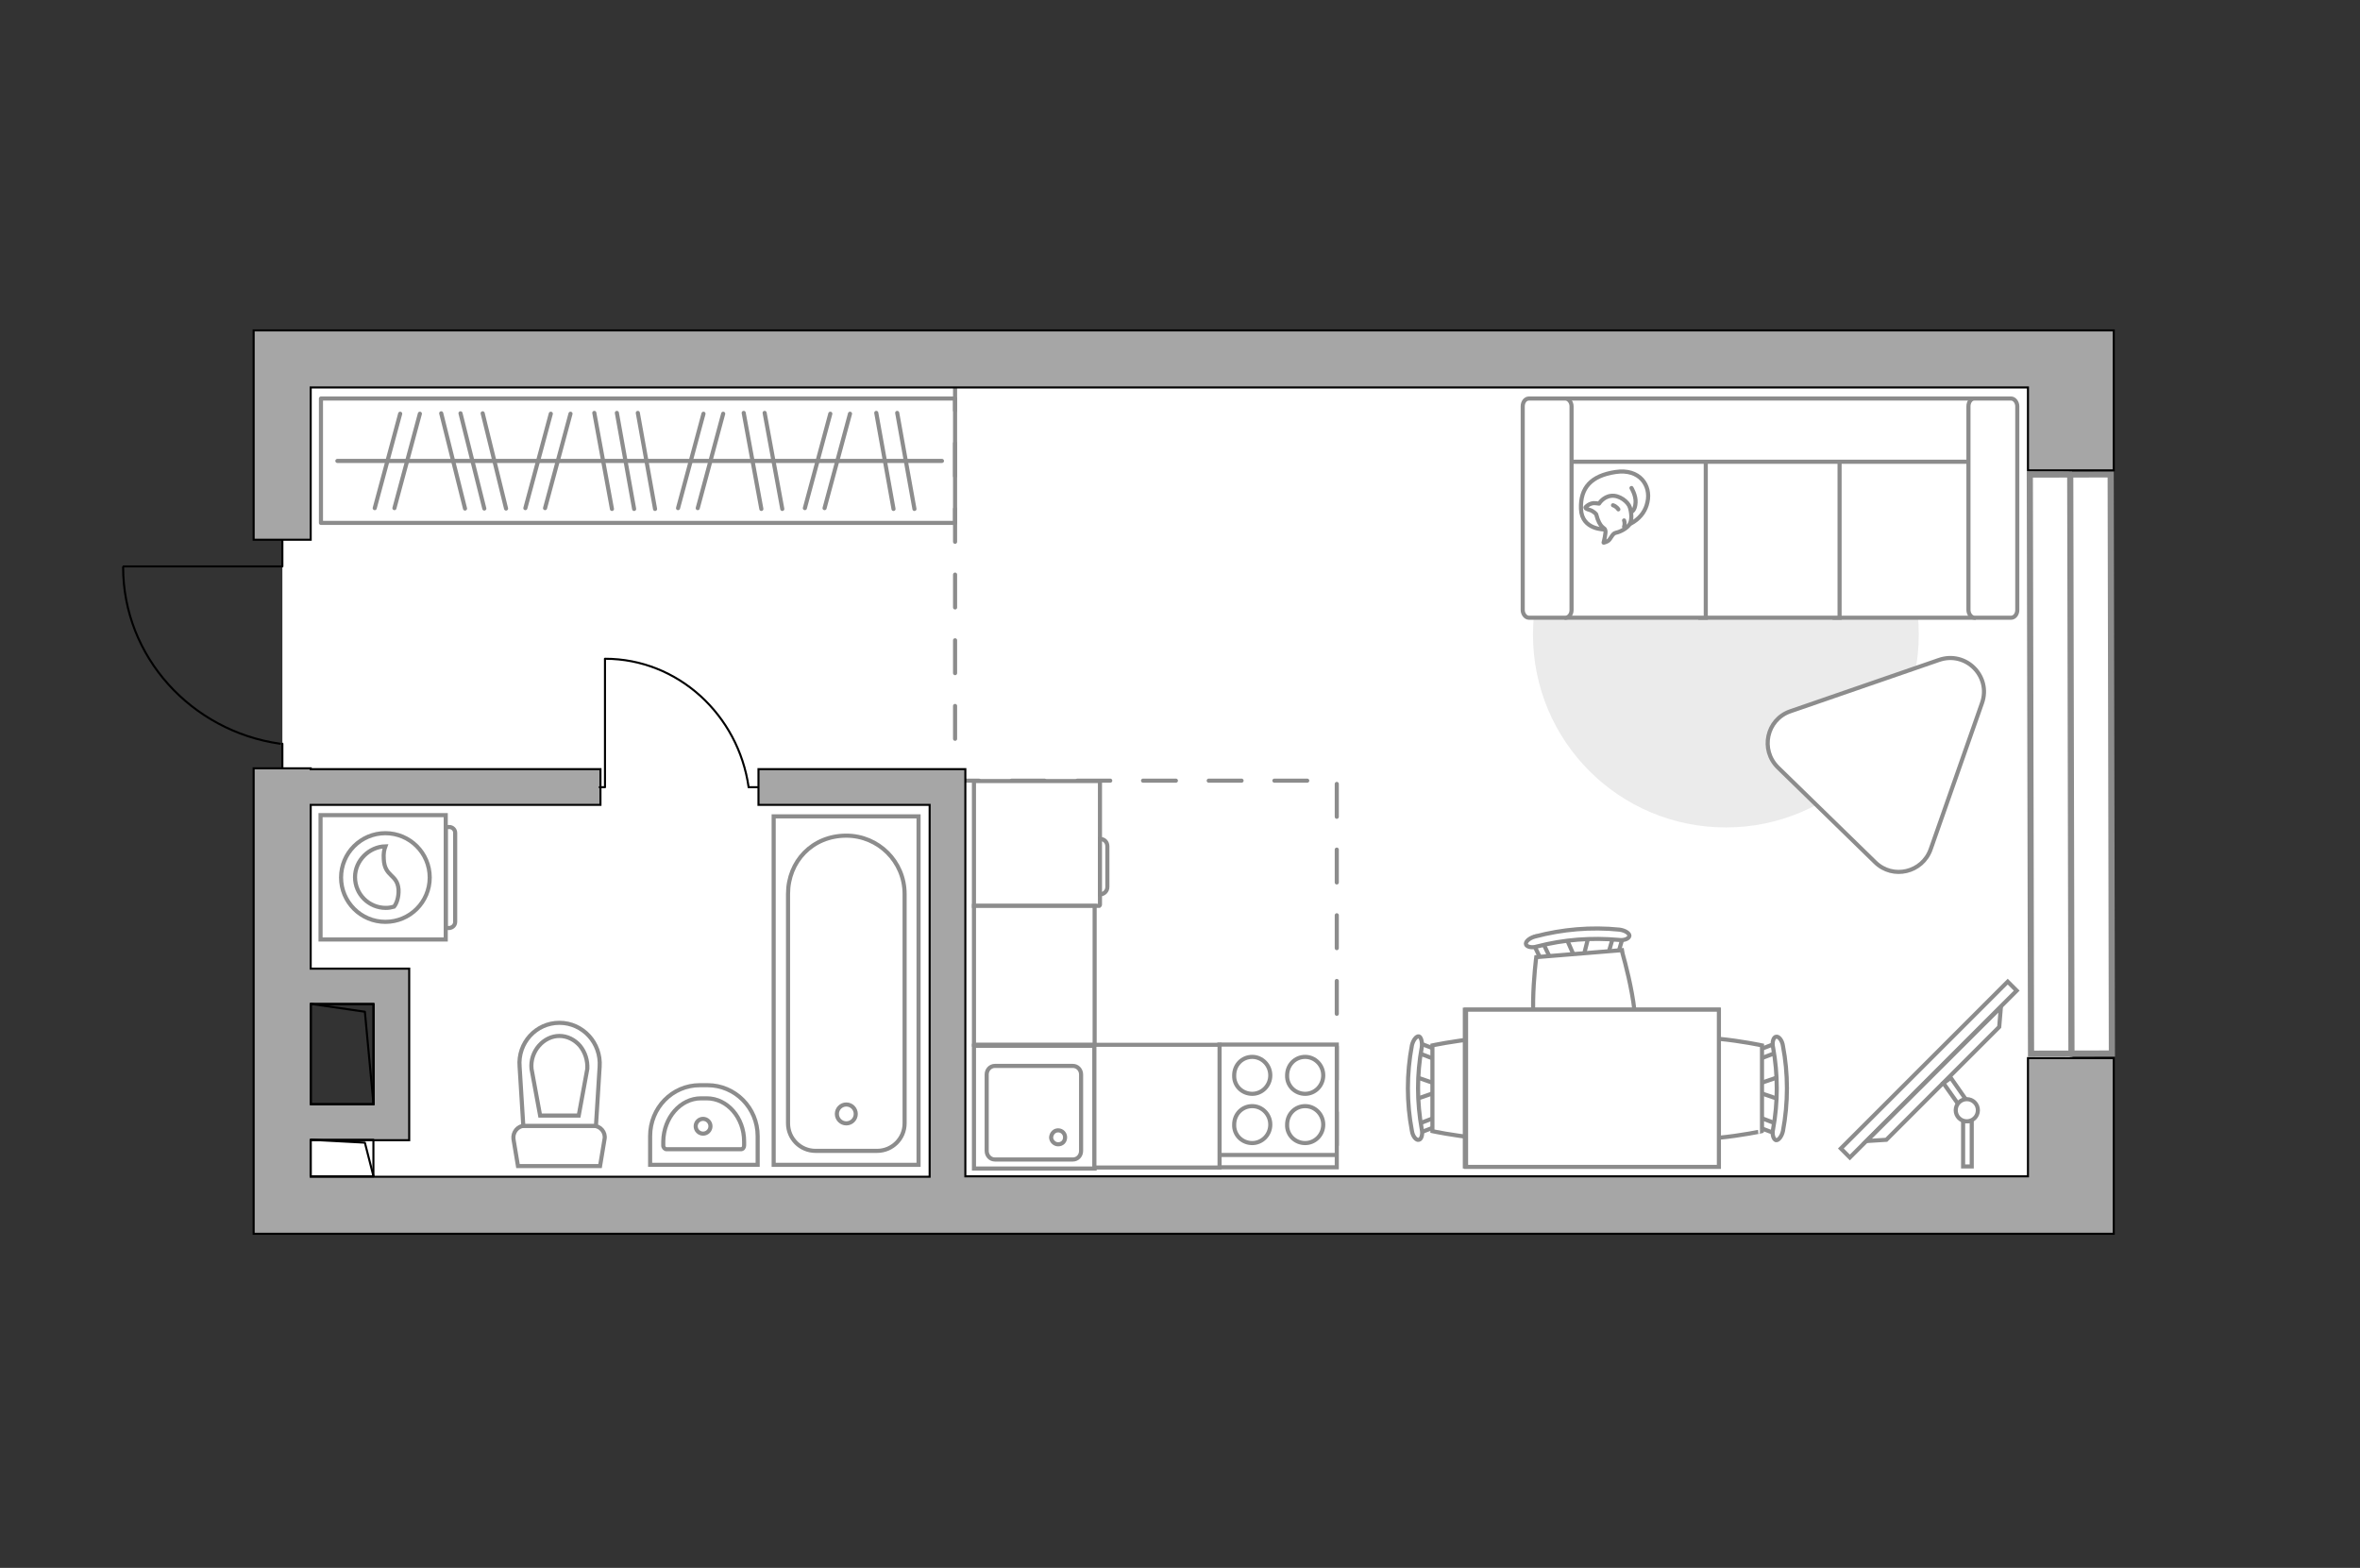 <?xml version="1.0" encoding="utf-8"?>
<!-- Generator: Adobe Illustrator 27.2.0, SVG Export Plug-In . SVG Version: 6.00 Build 0)  -->
<svg version="1.1" xmlns="http://www.w3.org/2000/svg" xmlns:xlink="http://www.w3.org/1999/xlink" x="0px" y="0px"
	 viewBox="0 0 575 382" style="enable-background:new 0 0 575 382;" xml:space="preserve">
<rect x="0" y="0" width="575" height="382" fill="#333333" stroke="none"/>
<style type="text/css">
	.st0{fill:#FFFFFF;}
	.st1{fill:#FFFFFF;stroke:#8C8C8C;stroke-width:1.5;stroke-linecap:round;stroke-miterlimit:10;}
	.st2{fill:none;stroke:#8C8C8C;stroke-linecap:round;stroke-linejoin:round;stroke-miterlimit:10;stroke-dasharray:8;}
	.st3{fill:#A6A6A6;stroke:#000000;stroke-width:0.5;stroke-miterlimit:10;}
	.st4{fill:none;stroke:#000000;stroke-width:0.5;stroke-linecap:round;stroke-linejoin:round;stroke-miterlimit:10;}
	.st5{fill:#FFFFFF;stroke:#8C8C8C;stroke-miterlimit:10;}
	.st6{fill:#EBEBEB;}
	.st7{fill:#FFFFFF;stroke:#8C8C8C;stroke-linecap:round;stroke-linejoin:round;stroke-miterlimit:10;}
	.st8{fill:none;stroke:#8C8C8C;stroke-linecap:round;stroke-linejoin:round;stroke-miterlimit:10;}
	.st9{fill-rule:evenodd;clip-rule:evenodd;fill:#FFFFFF;fill-opacity:0.1;stroke:#8C8C8C;stroke-miterlimit:10;}
</style>
<g id="bg_1_">
	<polygon class="st0" points="504.8,87.4 68.8,87.4 68.8,239 95.4,239 95.4,273.2 68.8,273.2 68.8,282.4 68.8,293.6 504.8,293.6 	
		"/>
</g>
<g id="windows_1_">
	<g>
		
			<rect x="494.7" y="115.6" transform="matrix(1 -2.093552e-03 2.093552e-03 1 -0.389 1.057)" class="st1" width="19.7" height="141.1"/>
		<line class="st1" x1="504.4" y1="115.6" x2="504.7" y2="256.8"/>
	</g>
</g>
<g id="plan">
	<polyline class="st2" points="232.7,92 232.7,190.2 325.7,190.2 325.7,292.7 	"/>
	<g>
		<polygon class="st3" points="499.4,80.5 494.1,80.5 75.7,80.5 68.8,80.5 61.8,80.5 61.8,131.5 75.7,131.5 75.7,94.4 494.1,94.4 
			494.1,114.6 515,114.6 515,80.5 		"/>
		<path class="st3" d="M494.1,286.6H235.2v-99.2h-5.7h-3h-41.7v8.7h41.7v90.6H75.7v-8.9H91h8.7V269v-24.4v-5.1V236h-24v-39.9h70.6
			v-8.7H75.7v-0.2H61.8v113.4h7h7h418.4h5.3H515v-42.8h-20.9V286.6z M91,244.6V269H75.7v-24.4H91z"/>
	</g>
	<g>
		<polyline class="st4" points="30.1,138 68.8,138 68.8,131.6 		"/>
		<line class="st4" x1="68.8" y1="187.1" x2="68.8" y2="181.2"/>
		<path class="st4" d="M68.2,181.2C46.6,178.1,30,160,30,138.2"/>
	</g>
	<g>
		
			<rect x="78.9" y="274.6" transform="matrix(-2.572450e-11 1 -1 -2.572450e-11 365.579 198.799)" class="st4" width="8.9" height="15.3"/>
		<polyline class="st4" points="75.8,277.7 88.9,278.4 91,286.6 		"/>
	</g>
	<g>
		
			<rect x="71.2" y="249.2" transform="matrix(-2.557173e-11 1 -1 -2.557173e-11 340.232 173.452)" class="st4" width="24.4" height="15.3"/>
		<polyline class="st4" points="75.8,244.6 88.9,246.5 91,269 		"/>
	</g>
	<g>
		<path id="wc_00000078752907176772136660000004236508308360184990_" class="st5" d="M129.4,260.4"/>
		<g id="Group_26_00000067935837944786495470000017277806391825160376_">
			<path id="Vector_130_00000176001495879847494510000003282426159458880924_" class="st5" d="M127.8,274.3l16.8,0
				c1.7,0,3,1.6,2.7,3.2l-1.1,6.6l-20,0l-1.1-6.6C124.9,275.9,126.1,274.3,127.8,274.3z"/>
			<path id="Vector_131_00000090276722732818807250000013769177911008620202_" class="st5" d="M136.3,249.2c5.7,0,10.2,4.9,9.8,10.7
				l-0.9,14.4h-17.7l-0.9-14.4C126.1,254.1,130.6,249.2,136.3,249.2z"/>
			<path id="Vector_132_00000008116752062396340910000006691891724039558556_" class="st5" d="M141,271.8l2.1-11.4
				c0.1-2-0.5-4-1.8-5.6c-1.3-1.5-3.1-2.4-5-2.4c-1.9,0-3.7,0.9-5,2.4c-1.3,1.5-2,3.5-1.8,5.6l2.1,11.4H141z"/>
		</g>
	</g>
	<g>
		<path id="Vector_134_00000013876459872079742400000001016619665529083537_" class="st5" d="M170.5,264.4h1.9
			c6.7,0,12.2,5.5,12.2,12.4v7h-26.2v-7C158.4,269.9,163.8,264.4,170.5,264.4z"/>
		<path id="Vector_133_00000154392052038950557690000009941766847041523630_" class="st5" d="M170.8,267.6h1.4c5,0,9.1,4.7,9.1,10.5
			v1c0,0.5-0.3,0.9-0.8,0.9h-18.1c-0.4,0-0.8-0.4-0.8-0.9v-1C161.7,272.3,165.8,267.6,170.8,267.6z"/>
		<circle class="st5" cx="171.3" cy="274.4" r="1.8"/>
	</g>
	<g>
		<g>
			<path id="Vector_135_00000066516940568555288380000005743080044168770449_" class="st5" d="M188.5,198.9v84.9h35.3v-84.9H188.5z"
				/>
			<path id="Vector_136_00000074430943238345045300000017312405277426172327_" class="st5" d="M206.2,203.6L206.2,203.6
				c-8.3,0-14.2,6.3-14.2,14.2v55.9c0,3.7,3,6.7,6.7,6.7h15c3.7,0,6.7-3,6.7-6.7v-55.9C220.4,209.9,214,203.6,206.2,203.6z"/>
		</g>
		<circle class="st5" cx="206.2" cy="271.4" r="2.3"/>
	</g>
	<g>
		<g id="Group_27_00000158021783871546150350000004577194220479280771_">
			<path id="Vector_140_00000150784229351848739460000007822342788060460968_" class="st5" d="M266.7,254.8l-29.4,0l0,29.9l29.4,0
				L266.7,254.8z"/>
		</g>
		<path id="Vector_141_00000037685731874074990180000015812249535174547585_" class="st5" d="M242.4,282.5l19,0c1.1,0,2-0.9,2-2.1
			l0-18.6c0-1.2-0.9-2.1-2-2.1l-19,0c-1.1,0-2,0.9-2,2.1l0,18.6C240.4,281.6,241.3,282.5,242.4,282.5z"/>
		<path id="Vector_139_00000182520884609678609170000009243842321717723812_" class="st5" d="M257.8,275.4c1,0,1.7,0.8,1.7,1.7
			c0,1-0.7,1.7-1.7,1.7c-0.9,0-1.7-0.8-1.7-1.7C256.2,276.1,256.9,275.4,257.8,275.4z"/>
	</g>
</g>
<g id="furniture_1_">
	<g>
		<path id="Vector_142_00000168076674538605793860000005581851226970406789_" class="st5" d="M325.7,254.5l-28.6,0l0,29.9l28.6,0
			L325.7,254.5z"/>
		<g id="Group_28_00000100362530757831024910000002766568494748655762_">
			<g id="Group_29_00000003801747381245246880000001016299803325938333_">
				<path id="Vector_143_00000157994901165721505260000005772169467016697279_" class="st5" d="M305.1,266.5c2.4,0,4.4-2,4.4-4.5
					c0-2.5-2-4.5-4.4-4.5c-2.5,0-4.4,2-4.4,4.5C300.6,264.5,302.6,266.5,305.1,266.5z"/>
				<path id="Vector_144_00000042706770916303112200000013205102286978539935_" class="st5" d="M305.1,278.5c2.4,0,4.4-2,4.4-4.5
					c0-2.5-2-4.5-4.4-4.5c-2.5,0-4.4,2-4.4,4.5C300.6,276.5,302.6,278.5,305.1,278.5z"/>
			</g>
			<g id="Group_30_00000005239564833642965590000016641126770193651857_">
				<path id="Vector_145_00000047033837304803292480000015052626741538161302_" class="st5" d="M318,266.5c2.4,0,4.4-2,4.4-4.5
					c0-2.5-2-4.5-4.4-4.5c-2.5,0-4.4,2-4.4,4.5C313.5,264.5,315.5,266.5,318,266.5z"/>
				<path id="Vector_146_00000151526175810673625050000011487742527107063975_" class="st5" d="M318,278.5c2.4,0,4.4-2,4.4-4.5
					c0-2.5-2-4.5-4.4-4.5c-2.5,0-4.4,2-4.4,4.5C313.5,276.5,315.5,278.5,318,278.5z"/>
			</g>
		</g>
		<path id="Vector_147_00000103962036694899267170000012157198248024554908_" class="st5" d="M297.2,281.4l28.2,0"/>
	</g>
	<g>
		<path id="Vector_8_00000153686637387878208510000006347262938363884202_" class="st5" d="M268,220.4v-29.9c0-0.1-0.1-0.2-0.2-0.2
			h-30.5v30.4h30.5C267.9,220.6,268,220.6,268,220.4z"/>
		<path id="Vector_9_00000127031939149917833930000014616934572666106015_" class="st5" d="M268,204.4v13.5c1,0,1.8-0.8,1.8-1.8
			v-9.9C269.8,205.2,269.1,204.4,268,204.4z"/>
	</g>
	
		<rect x="267" y="254.3" transform="matrix(-2.552288e-11 1 -1 -2.552288e-11 551.44 -12.439)" class="st5" width="29.9" height="30.5"/>
	
		<rect x="235.1" y="222.9" transform="matrix(-2.560992e-11 1 -1 -2.560992e-11 489.602 -14.38)" class="st5" width="33.8" height="29.4"/>
	<g id="Group_34_00000057127118555593940650000017986195397880120741_">
		<path id="Vector_158_00000067218409805213560880000003711835129602138510_" class="st4" d="M147.4,160.6l0,31.2h-1.3"/>
		<path id="Vector_159_00000081616100160963741230000005542855097012104603_" class="st4" d="M184.6,191.8h-2.1"/>
		<path id="Vector_160_00000142889831685316169550000008446359263135002526_" class="st4" d="M182.4,191.8
			c-2.5-17.6-17.2-31.3-35-31.3"/>
	</g>
	<g>
		
			<rect x="441.3" y="259" transform="matrix(0.707 -0.707 0.707 0.707 -46.597 408.708)" class="st5" width="57.5" height="3.1"/>
		<polygon class="st5" points="487.1,250.2 459.6,277.7 454.8,278 487.5,245.4 		"/>
		<g>
			<path class="st5" d="M479.2,273.2c0.4,0,0.8-0.1,1.2-0.3v11.3h-2.1V273C478.5,273.1,478.9,273.2,479.2,273.2z"/>
			<path class="st5" d="M479,267.9c-0.8,0.1-1.5,0.5-1.9,1.1l-3.6-5.1l1.8-1.3L479,267.9z"/>
		</g>
		<circle class="st5" cx="479.2" cy="270.5" r="2.7"/>
	</g>
	<g>
		<g id="Group_2_00000174602313721147892450000015519270913165166013_">
			<g id="Group_3_00000054988644676763534290000012119324928576017296_">
				<path id="Vector_10_00000056386709848354258910000011324868138379105462_" class="st5" d="M433.6,267.9l-5.8-2v-1.6l5.8-2V267.9
					z"/>
			</g>
			<g id="Group_4_00000170243714416906236960000002246104629362063508_">
				<path id="Vector_11_00000085957946098337198990000013182872937781936792_" class="st5" d="M427.9,256.9c0-0.5,0.3-1,0.6-1.1
					l4.7-1.8c0.5-0.2,0.9,0.2,1,0.8c0.1,0.6-0.2,1.3-0.5,1.3l-4.7,1.8c-0.5,0.2-0.9-0.2-1-0.8C427.9,257,427.9,257,427.9,256.9z"/>
			</g>
			<g id="Group_5_00000154397869049706112620000014682703592973443516_">
				<path id="Vector_12_00000127032286536272902740000015175186713891374208_" class="st5" d="M427.9,273.4c0-0.1,0-0.2,0-0.3
					c0.1-0.6,0.5-1,1-0.8l4.7,1.8c0.5,0.2,0.7,0.8,0.5,1.5c-0.1,0.6-0.5,1-1,0.8l-4.7-1.8C428.2,274.4,427.9,273.9,427.9,273.4z"/>
			</g>
			<path id="Vector_13_00000181780050607170886190000015130703288810765467_" class="st5" d="M404.9,275.6c-3.7-3.7-3.7-17.2,0-20.9
				c4.3-4.3,24.4,0,24.4,0v20.9C429.3,275.6,409.2,279.9,404.9,275.6z"/>
			<path id="Vector_14_00000070085637449916763540000016199342203714639005_" class="st5" d="M432,275.1c1.2-6.5,1.2-13.3,0-19.9
				c-0.3-1.3,0.1-2.5,0.7-2.6c0.6-0.2,1.5,0.8,1.7,2.2c1.3,6.8,1.3,13.9,0,20.8c-0.3,1.3-1.1,2.3-1.7,2.2
				C432.1,277.6,431.7,276.4,432,275.1z"/>
		</g>
		<g id="Group_2_00000119822546782127360740000002533428994166412445_">
			<g id="Group_3_00000065066891752892406770000013487358541495927433_">
				<path id="Vector_10_00000054237299997894069860000006926728753953169287_" class="st5" d="M344.7,262.3l5.8,2v1.6l-5.8,2V262.3z
					"/>
			</g>
			<g id="Group_4_00000157287301277988190900000003269695288534622851_">
				<path id="Vector_11_00000044165350210519451770000014718645548515085236_" class="st5" d="M350.4,273.4c0,0.5-0.3,1-0.6,1.1
					l-4.7,1.8c-0.5,0.2-0.9-0.2-1-0.8c-0.1-0.6,0.2-1.3,0.5-1.3l4.7-1.8c0.5-0.2,0.9,0.2,1,0.8C350.4,273.2,350.4,273.3,350.4,273.4
					z"/>
			</g>
			<g id="Group_5_00000062182440586231147080000003184183155927513738_">
				<path id="Vector_12_00000124852338897905986940000001355860168808164225_" class="st5" d="M350.4,256.9c0,0.1,0,0.2,0,0.3
					c-0.1,0.6-0.5,1-1,0.8l-4.7-1.8c-0.5-0.2-0.7-0.8-0.5-1.5c0.1-0.6,0.5-1,1-0.8l4.7,1.8C350.1,255.9,350.4,256.3,350.4,256.9z"/>
			</g>
			<path id="Vector_13_00000075158288572902934560000010542343286378492809_" class="st5" d="M373.4,254.7c3.7,3.7,3.7,17.2,0,20.9
				c-4.3,4.3-24.4,0-24.4,0v-20.9C349,254.7,369.1,250.4,373.4,254.7z"/>
			<path id="Vector_14_00000044882012452449781260000002371301887391320231_" class="st5" d="M346.4,255.2c-1.2,6.5-1.2,13.3,0,19.9
				c0.3,1.3-0.1,2.5-0.7,2.6c-0.6,0.2-1.5-0.8-1.7-2.2c-1.3-6.8-1.3-13.9,0-20.8c0.3-1.3,1.1-2.3,1.7-2.2
				C346.2,252.6,346.6,253.9,346.4,255.2z"/>
		</g>
		<g id="Group_2_00000038390056720344541880000014867898308036696719_">
			<g id="Group_3_00000069377020859933362230000000922694486446803335_">
				<path id="Vector_10_00000114051836719499354370000001284413568020830350_" class="st5" d="M387.1,227.9l-1.5,6l-1.6,0.1
					l-2.5-5.7L387.1,227.9z"/>
			</g>
			<g id="Group_4_00000070111876405540823170000007360116376150308499_">
				<path id="Vector_11_00000149371235963814424420000013556861960097188242_" class="st5" d="M376.6,234.5c-0.5,0-1-0.2-1.1-0.6
					l-2.2-4.6c-0.2-0.5,0.1-0.9,0.7-1.1c0.6-0.2,1.3,0.1,1.4,0.4l2.2,4.6c0.2,0.5-0.1,0.9-0.7,1.1
					C376.7,234.5,376.7,234.5,376.6,234.5z"/>
			</g>
			<g id="Group_5_00000149361914168076083520000007576016954786851718_">
				<path id="Vector_12_00000182493914001964068590000014412374544271534269_" class="st5" d="M393.1,233.1c-0.1,0-0.2,0-0.3,0
					c-0.7-0.1-1-0.4-0.9-0.9l1.4-4.9c0.1-0.5,0.8-0.8,1.4-0.6c0.7,0.1,1,0.4,0.9,0.9l-1.4,4.9C394,232.8,393.6,233.1,393.1,233.1z"
					/>
			</g>
			<path id="Vector_13_00000163044814746077359710000010902349346055163315_" class="st5" d="M397.1,255.9c-3.4,4-16.8,5.1-20.8,1.7
				c-4.7-4-2-24.4-2-24.4l20.8-1.7C395.1,231.6,401.1,251.3,397.1,255.9z"/>
			<path id="Vector_14_00000029012472449953719870000001421816878295111834_" class="st5" d="M394.4,229c-6.6-0.6-13.4-0.1-19.9,1.6
				c-1.3,0.4-2.5,0.1-2.7-0.5c-0.2-0.6,0.7-1.5,2.1-1.9c6.7-1.8,13.8-2.4,20.7-1.7c1.4,0.2,2.4,0.9,2.4,1.5
				C396.9,228.7,395.7,229.2,394.4,229z"/>
		</g>
		<g>
			<path id="Vector_35_00000142863133072770580780000010301178115459953321_" class="st5" d="M356.9,284.3V246h61.8v30.9v7.3H356.9z
				"/>
			<path class="st5" d="M357.2,246v38.3h61.6V246H357.2z"/>
		</g>
	</g>
	<path id="Vector_00000101080611660316784990000008702151422423173534_" class="st6" d="M467.5,154.6c0-26-21-47-47-47
		c-26,0-47,21-47,47s21,47,47,47C446.4,201.6,467.5,180.5,467.5,154.6z"/>
	<g>
		<path id="Vector_54_00000134235931439328323210000009356678983880411525_" class="st5" d="M480.8,97.1H447v53.4h33.9V97.1z"/>
		<path id="Vector_55_00000170957362292609504250000005672644152638386107_" class="st5" d="M448.2,97.1h-33.9v53.4h33.9V97.1z"/>
		<path id="Vector_56_00000093160589628429451170000003765207936367369900_" class="st5" d="M415.6,97.1h-33.9v53.4h33.9V97.1z"/>
		<path id="Vector_57_00000042701414711129721750000016953202202755166606_" class="st5" d="M482.6,112.5l3.2-15.4H376.9v15.4H482.6
			z"/>
		<path id="Vector_58_00000032611757992617060930000017127794620305968044_" class="st5" d="M479.6,99v49.6c0,1,0.7,1.9,1.5,1.9h8.9
			c0.8,0,1.5-0.8,1.5-1.9V99c0-1-0.7-1.9-1.5-1.9H481C480.2,97.1,479.6,98,479.6,99z"/>
		<path id="Vector_59_00000007428275337980419680000009768669932359674282_" class="st5" d="M371,99v49.6c0,1,0.7,1.9,1.5,1.9h8.9
			c0.8,0,1.5-0.8,1.5-1.9V99c0-1-0.7-1.9-1.5-1.9h-8.9C371.6,97.1,371,98,371,99z"/>
		<g>
			<path class="st7" d="M391.1,129c0,0-5.7,0.2-5.9-5c-0.2-5.2,2.5-8.1,8.4-9c5.9-0.9,8.7,3.3,7.8,7.3
				C400.6,126.3,396.8,128.9,391.1,129z"/>
			<path class="st7" d="M388.9,125.3c0,0-0.6-0.8-1.7-1.1s-0.9-0.6-0.9-0.6s1-1.2,2.5-1c0.8,0.1,0.8,0.1,0.8,0.1s1-1.7,3-1.9
				c2-0.2,4.1,1.5,4.5,2.8c0.4,1.3,0.6,3.1-0.1,4.2c-0.7,1-2.3,1.8-3.3,2c-1,0.2-1.2,1.7-2.1,2.1c-0.9,0.4-0.9,0.3-0.9,0.3
				s0.7-2.6,0.4-3.1C391,128.5,389.8,128.8,388.9,125.3z"/>
			<path class="st7" d="M394.3,124.1c0,0-0.4-0.7-1.3-1"/>
			<path class="st7" d="M395.7,126.8c0,0,0.3,0.8,0,1.5"/>
			<path class="st8" d="M397.5,124.7c0,0,0.9-0.3,1-2.3c0.1-1.7-1-3.5-1-3.5"/>
		</g>
	</g>
	<path class="st5" d="M433.2,187l23.7,23.1c4.3,4.2,11.5,2.5,13.5-3.2l12.5-35.6c2.3-6.5-3.9-12.8-10.5-10.5l-36.2,12.5
		C430.4,175.3,428.8,182.7,433.2,187z"/>
	<rect x="78.2" y="97.1" class="st8" width="154.5" height="30.3"/>
	<line class="st8" x1="144.8" y1="100.6" x2="149.1" y2="124"/>
	<line class="st8" x1="150.3" y1="100.6" x2="154.5" y2="124"/>
	<line class="st8" x1="155.4" y1="100.6" x2="159.6" y2="124"/>
	<line class="st8" x1="134.2" y1="100.8" x2="128" y2="123.8"/>
	<line class="st8" x1="139" y1="100.8" x2="132.8" y2="123.8"/>
	<line class="st8" x1="171.4" y1="100.8" x2="165.2" y2="123.8"/>
	<line class="st8" x1="176.2" y1="100.8" x2="170" y2="123.8"/>
	<line class="st8" x1="181.2" y1="100.6" x2="185.5" y2="124"/>
	<line class="st8" x1="186.3" y1="100.6" x2="190.6" y2="124"/>
	<line class="st8" x1="213.5" y1="100.6" x2="217.7" y2="124"/>
	<line class="st8" x1="218.6" y1="100.6" x2="222.8" y2="124"/>
	<line class="st8" x1="202.3" y1="100.8" x2="196.1" y2="123.8"/>
	<line class="st8" x1="207.1" y1="100.8" x2="200.9" y2="123.8"/>
	<line class="st8" x1="97.5" y1="100.8" x2="91.3" y2="123.8"/>
	<line class="st8" x1="102.3" y1="100.8" x2="96.1" y2="123.8"/>
	<line class="st8" x1="107.5" y1="100.7" x2="113.3" y2="123.9"/>
	<line class="st8" x1="117.6" y1="100.7" x2="123.3" y2="123.9"/>
	<line class="st8" x1="112.2" y1="100.7" x2="118" y2="123.9"/>
	<line class="st8" x1="82.2" y1="112.3" x2="229.5" y2="112.3"/>
	<g>
		<path class="st5" d="M108.6,228.9l0-30.3l-30.5,0l0,30.3L108.6,228.9z"/>
		<path class="st9" d="M110.9,224.6l0-21.7c0-0.8-0.7-1.4-1.4-1.4h-0.9l0,24.6h0.9C110.3,226,110.9,225.4,110.9,224.6z"/>
	</g>
	<circle class="st5" cx="93.9" cy="213.8" r="10.8"/>
	<path class="st5" d="M97.1,216.7c-0.3-3.8-3.4-3-3.6-7.4c-0.1-1.4,0.1-2.3,0.4-3.1c-4,0.1-7.4,3.5-7.4,7.5c0,4.2,3.4,7.5,7.5,7.5
		c0.7,0,1.3-0.1,2-0.3C96.6,220.2,97.2,218.6,97.1,216.7z"/>
</g>
<g id="points">
	<path id="hallway" class="st3" d="M149.1,152.7"/>
	<path id="kitchen" class="st3" d="M290.1,231"/>
	<path id="bedroom" class="st3" d="M369.5,182.6"/>
	<path id="wc_x5F_bedroom" class="st3" d="M150.3,226"/>
</g>
</svg>
